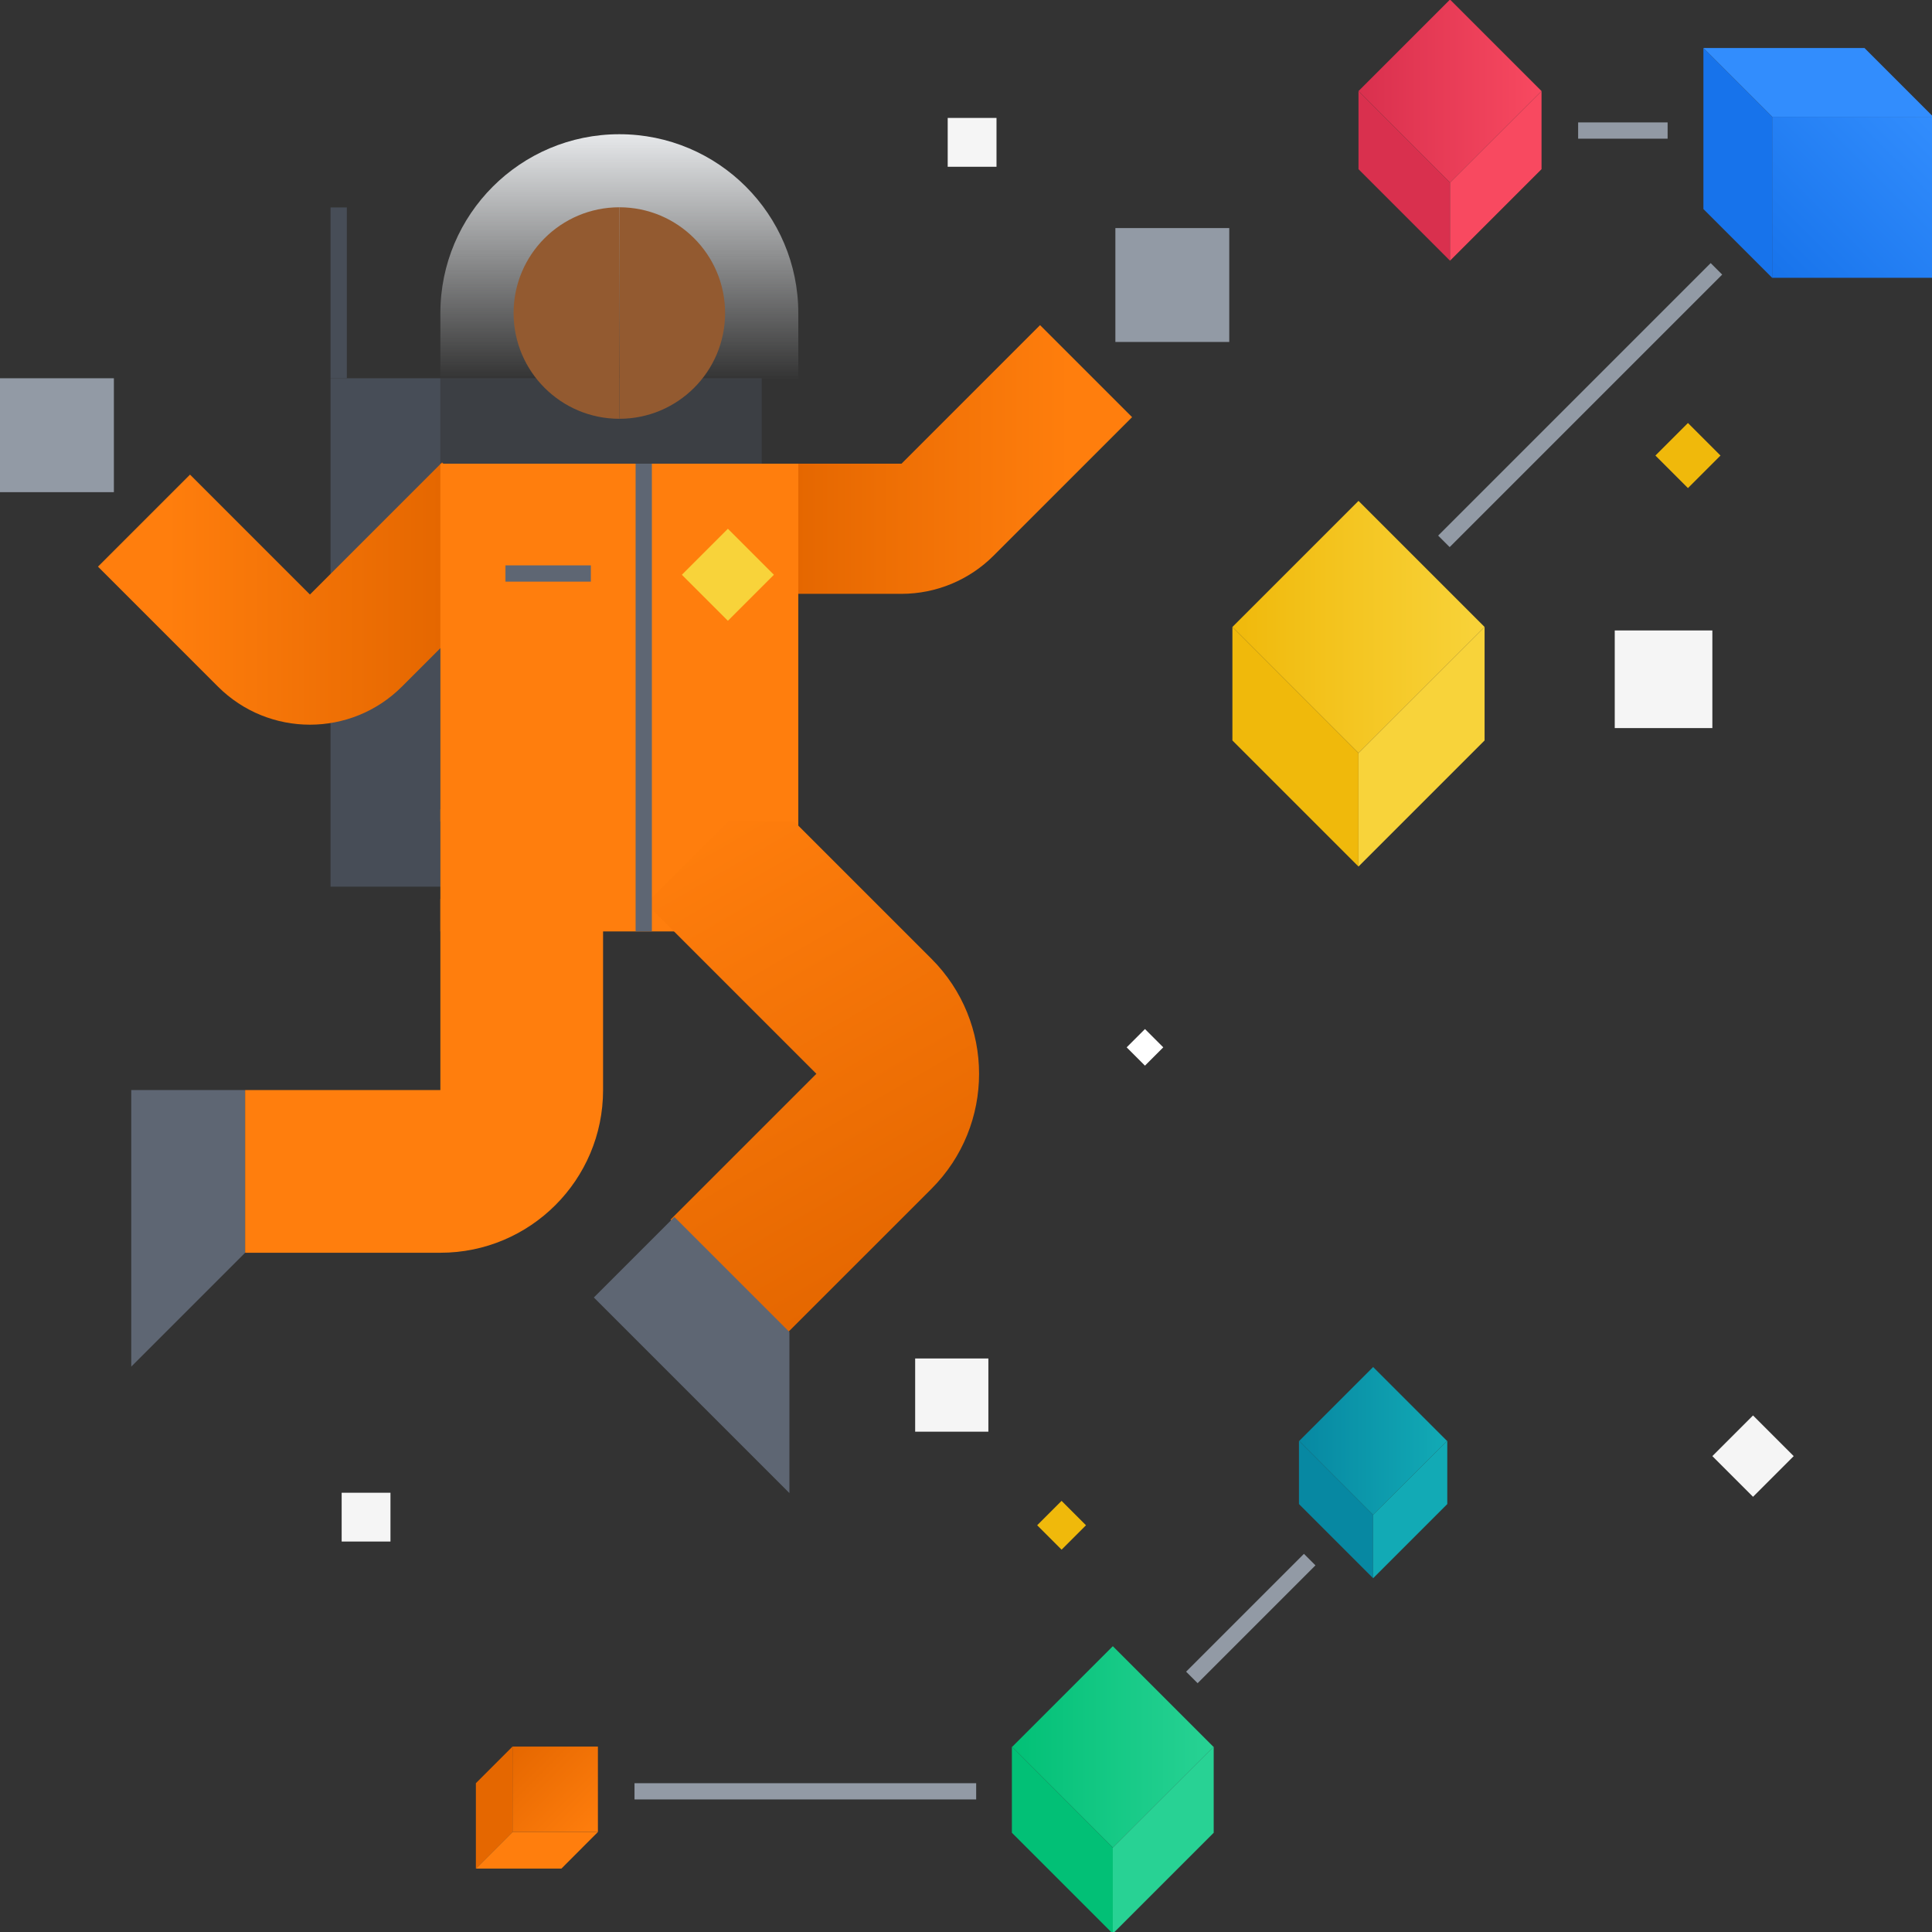 <svg xmlns="http://www.w3.org/2000/svg" xmlns:xlink="http://www.w3.org/1999/xlink" width="475" height="475" fill="none" xmlns:v="https://vecta.io/nano"><rect width="100%" height="100%" fill="#333333" stroke="none"/><g clip-path="url(#K)"><path d="M334 185.146l-31-31 31-31 31 31-31 31z" fill="url(#A)"/><path d="M334 185.146l-31-31v27.9l31 31v-27.9z" fill="#f0b90b"/><path d="M334 185.146l31-31v27.9l-31 31v-27.9z" fill="#f8d33a"/><path d="M355 133.096l67-67" stroke="#929aa5" stroke-width="4"/><path d="M435.7 28.7v39.598h39.598V28.7H435.7z" fill="url(#B)"/><path d="M435.7 28.7v39.598l-16.9-16.9V11.8l16.9 16.9z" fill="#1773eb"/><path d="M435.7 28.7h39.598l-16.9-16.9H418.8l16.9 16.9z" fill="#328dfd"/><path d="M147 450.413h-21v-21h21v21z" fill="url(#C)"/><path d="M126 450.413v-21l-9 9v21l9-9z" fill="#e56700"/><path d="M126 450.413h21l-8.974 9H117l9-9z" fill="#ff7e0d"/><g stroke="#929aa5" stroke-width="4"><path d="M240 440.413h-84m166-56.97l-28.97 28.97"/></g><path d="M298.345 429.483l-24.748 24.75-24.75-24.75 24.75-24.748 24.748 24.748z" fill="url(#D)"/><path d="M273.597 454.232l-24.814-24.813v21.18l24.814 24.814v-21.18z" fill="#02c076"/><path d="M273.596 454.232L298.4 429.42v21.18l-24.814 24.814v-21.18z" fill="#28d294"/><path d="M355.778 354.276l-18.18 18.182-18.182-18.182 18.182-18.18 18.18 18.18z" fill="url(#E)"/><path d="M337.597 372.458l-18.23-18.23v15.56l18.23 18.23v-15.56z" fill="#0788a2"/><path d="M337.597 372.458l18.23-18.23v15.56l-18.23 18.23v-15.56z" fill="#12aab5"/><path d="M388 32.096h22" stroke="#929aa5" stroke-width="4"/><path d="M356.5 44.89L334 22.39l22.5-22.5 22.5 22.5-22.5 22.5z" fill="url(#F)"/><path d="M356.5 44.89L334 22.39v19.205l22.5 22.5V44.89z" fill="#d9304e"/><path d="M356.5 44.89l22.5-22.5v19.205l-22.5 22.5V44.89z" fill="#f84960"/><g fill="#f5f5f5"><path d="M397 155h24v24h-24zM225 334h18v18h-18zm196 24l10-10 10 10-10 10-10-10zM233 29h12v12h-12zM84 367h12v12H84z"/></g><g fill="#f0b90b"><path d="M407 112l8-8 8 8-8 8-8-8zM255 375l6-6 6 6-6 6-6-6z"/></g><path d="M277 257.5l4.5-4.5 4.5 4.5-4.5 4.5-4.5-4.5z" fill="#fff"/><g fill="#474d57"><path opacity=".5" d="M187.27 93h-79v21h79V93z"/><path d="M81.27 93h27v125h-27V93z"/></g><path d="M108.27 77c0-24.3 19.7-44 44-44s44 19.7 44 44v37h-88V77z" fill="url(#G)"/><path d="M196.27 199h-88v30h88v-30z" fill="#ff7e0d"/><path d="M60.27 268v40l-28 28v-68h28z" fill="#5e6673"/><g fill-rule="evenodd"><path d="M148.27 268v-47h-40v47h-48v40h48c22.09 0 40-17.908 40-40z" fill="#ff7e0d"/><path d="M229 235.716l-41.858-41.858-28.284 28.284L200.716 264l-35.858 35.858 28.284 28.284L229 292.285c15.62-15.62 15.62-40.948 0-56.57z" fill="url(#H)"/><path d="M131.314 136.313L98.83 168.798c-12.497 12.497-32.758 12.497-45.255 0L24.09 139.313l22.627-22.627L76.2 146.17l32.486-32.485 22.627 22.627z" fill="url(#I)"/></g><path d="M28 93v28H0V93h28z" fill="#929aa5"/><path fill-rule="evenodd" d="M278.334 102.563l-34.063 34.064c-6.002 6-14.14 9.373-22.628 9.373H167.77v-32h53.873l34.064-34.064 22.627 22.627z" fill="url(#J)"/><path d="M196.27 114h-88v87.96h88V114z" fill="#ff7e0d"/><path d="M274.226 56.074v28h28v-28h-28z" fill="#929aa5"/><g fill="#5e6673" fill-rule="evenodd"><path d="M156.27 229V114h4v115h-4zm-32-86h21v-4h-21v4z"/></g><path d="M178.958 130l-11.314 11.314 11.314 11.313 11.313-11.313L178.958 130z" fill="#f8d33a"/><path d="M81.27 51h4v42h-4V51z" fill="#474d57"/><path d="M165.8 299.2l28.284 28.284v39.598L146 319l19.8-19.8z" fill="#5e6673"/><g fill="#935a30"><path d="M152.27 50.963c14.36 0 26 11.64 26 26s-11.64 26-26 26v-52z"/><path d="M152.27 50.963c-14.36 0-26 11.64-26 26s11.64 26 26 26v-52z"/></g></g><defs><linearGradient id="A" x1="303" y1="154.146" x2="365" y2="154.146" xlink:href="#L"><stop stop-color="#f0b90b"/><stop offset="1" stop-color="#f8d33a"/></linearGradient><linearGradient id="B" x1="435.699" y1="68.297" x2="475.297" y2="28.699" xlink:href="#L"><stop stop-color="#1773eb"/><stop offset="1" stop-color="#328dfd"/></linearGradient><linearGradient id="C" x1="147" y1="450.413" x2="126" y2="429.413" xlink:href="#L"><stop stop-color="#ff7e0d"/><stop offset="1" stop-color="#e56700"/></linearGradient><linearGradient id="D" x1="248.848" y1="429.483" x2="298.345" y2="429.483" xlink:href="#L"><stop stop-color="#02c076"/><stop offset="1" stop-color="#28d294"/></linearGradient><linearGradient id="E" x1="319.415" y1="354.276" x2="355.778" y2="354.276" xlink:href="#L"><stop stop-color="#0788a2"/><stop offset="1" stop-color="#12aab5"/></linearGradient><linearGradient id="F" x1="334" y1="22.391" x2="379" y2="22.391" xlink:href="#L"><stop stop-color="#d9304e"/><stop offset="1" stop-color="#f84960"/></linearGradient><linearGradient id="G" x1="152.27" y1="33" x2="152.27" y2="93.5" xlink:href="#L"><stop stop-color="#e6e8ea"/><stop offset="1" stop-color="#e6e8ea" stop-opacity="0"/></linearGradient><linearGradient id="H" x1="163.065" y1="207.759" x2="222.711" y2="311.071" xlink:href="#L"><stop stop-color="#ff7e0d"/><stop offset="1" stop-color="#e56700"/></linearGradient><linearGradient id="I" x1="108.5" y1="161.605" x2="41" y2="161.605" xlink:href="#L"><stop stop-color="#e56700"/><stop offset="1" stop-color="#ff7e0d"/></linearGradient><linearGradient id="J" x1="196" y1="115" x2="263" y2="115" xlink:href="#L"><stop stop-color="#e56700"/><stop offset="1" stop-color="#ff7e0d"/></linearGradient><clipPath id="K"><path fill="#fff" d="M0 0h475v475H0z"/></clipPath><linearGradient id="L" gradientUnits="userSpaceOnUse"/></defs></svg>